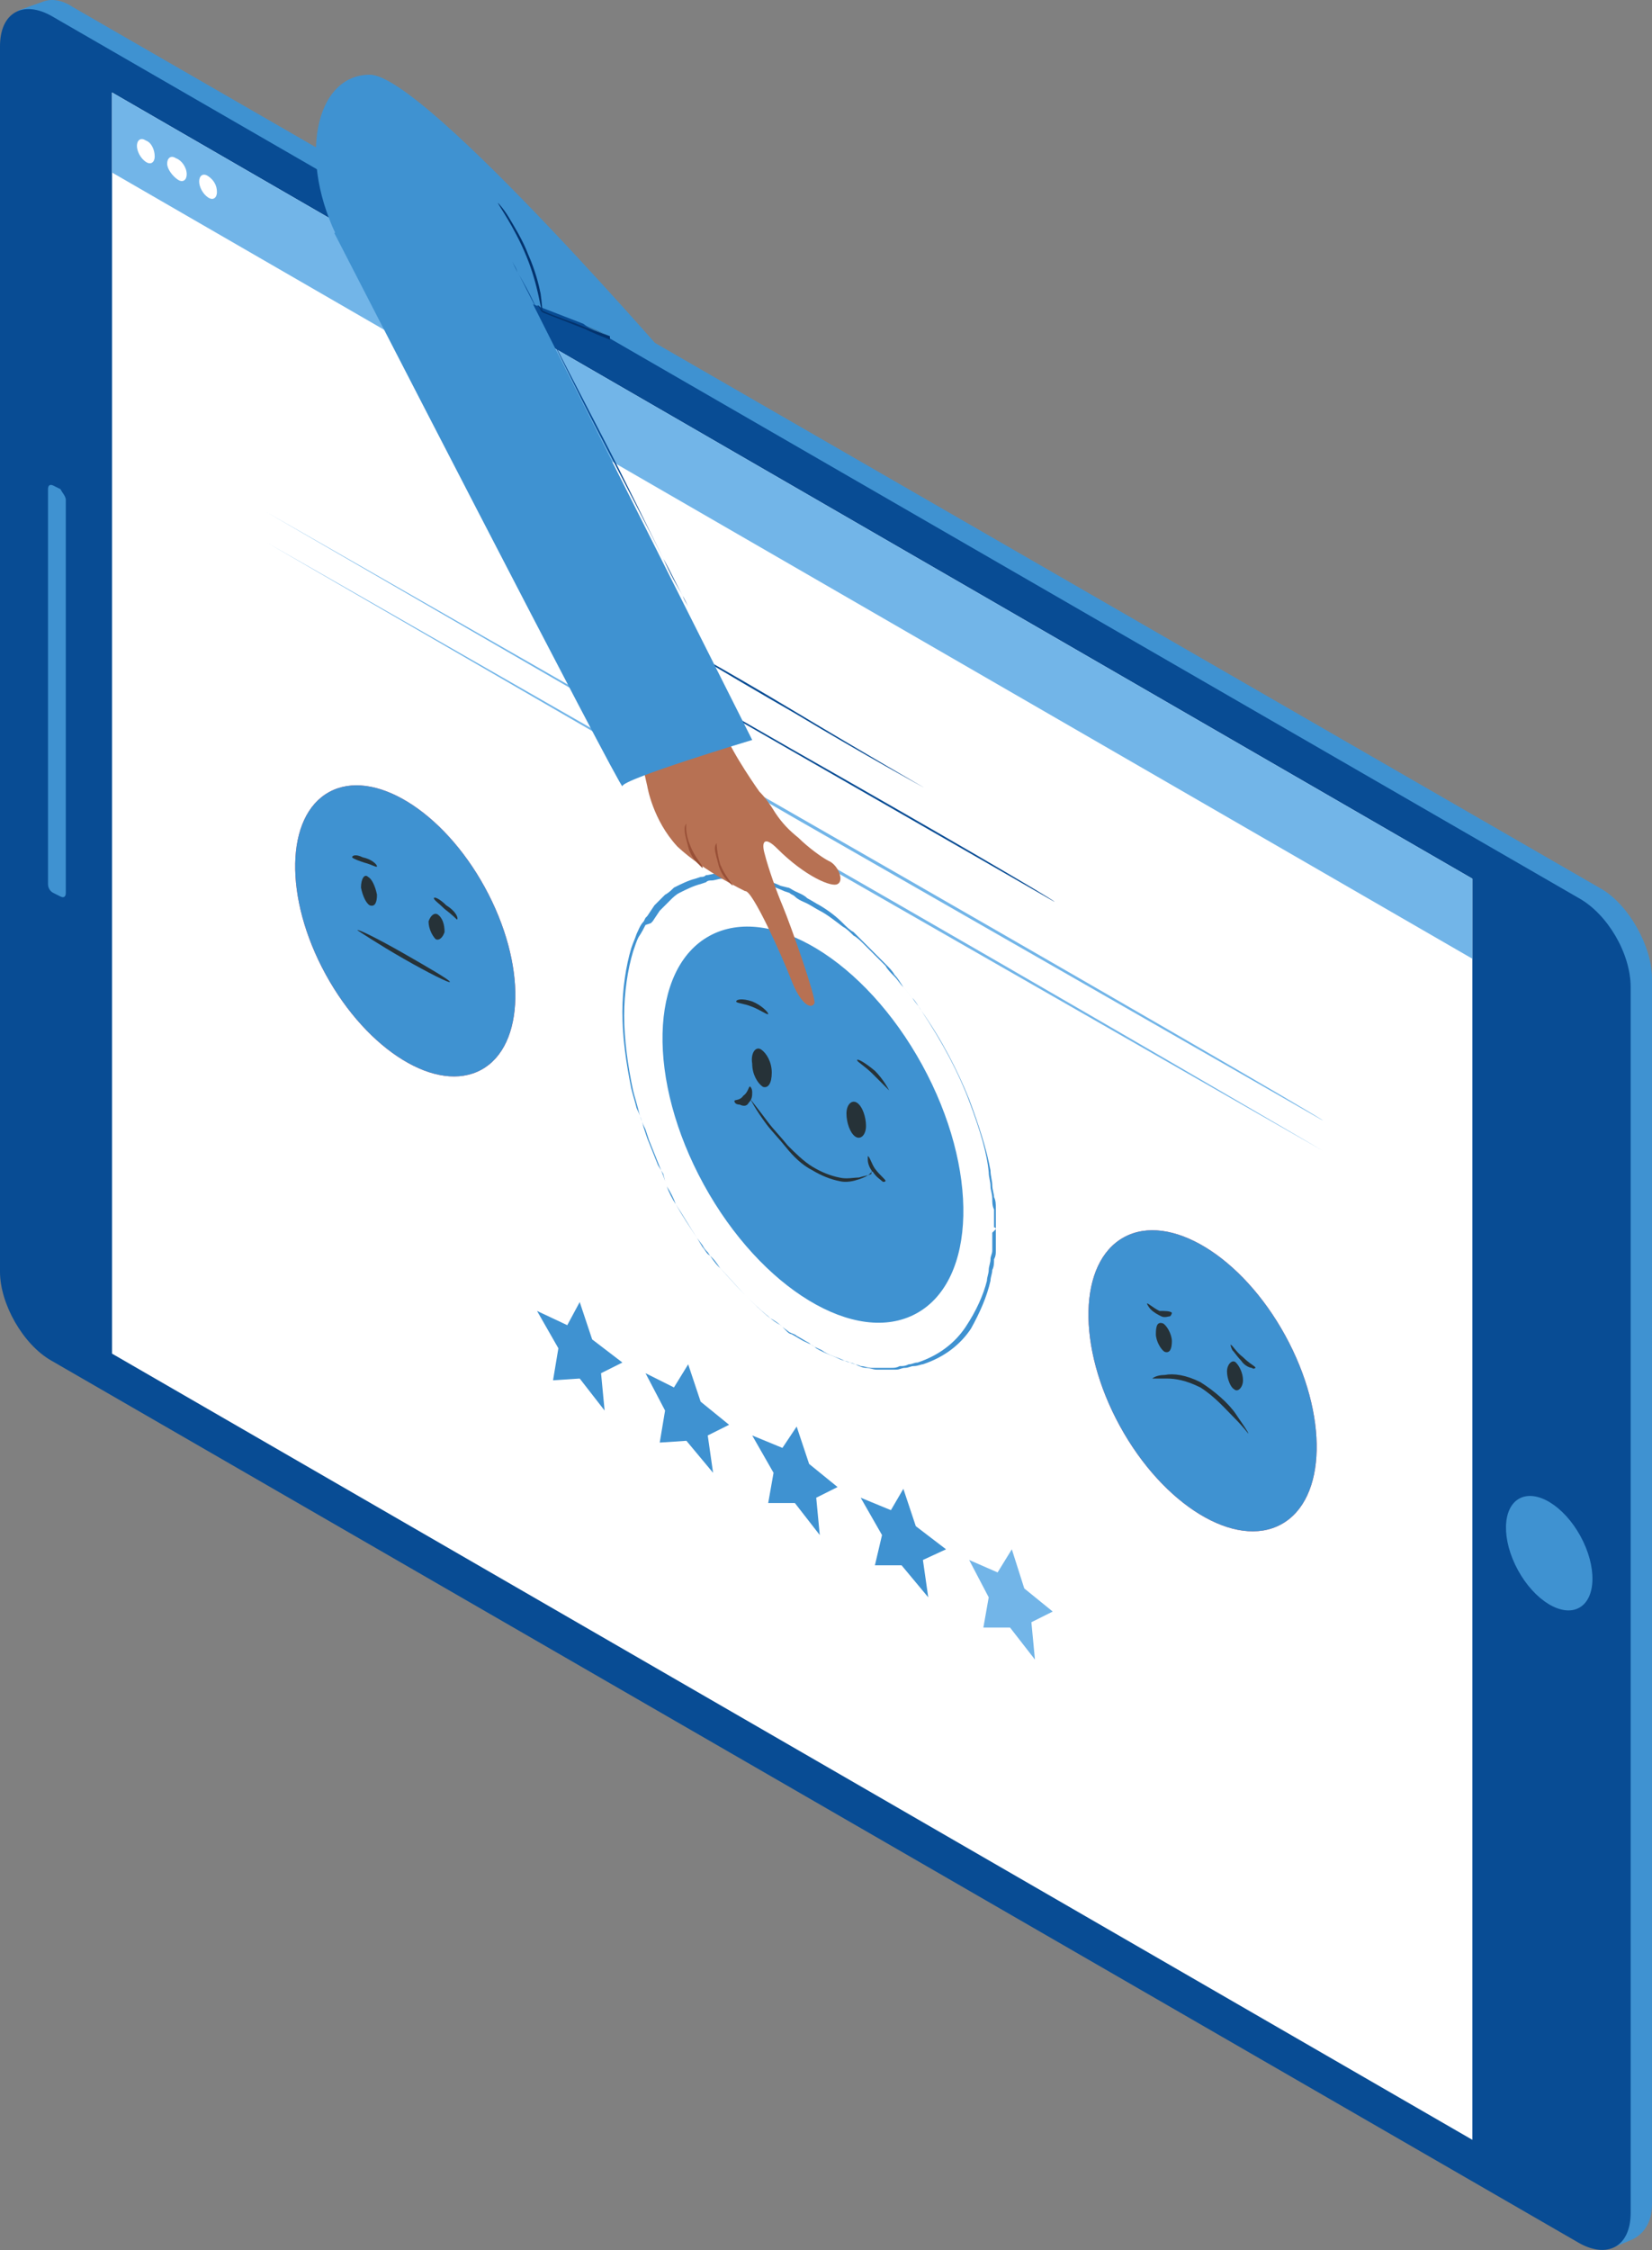 <?xml version="1.0" encoding="utf-8"?>
<!-- Generator: Adobe Illustrator 24.2.0, SVG Export Plug-In . SVG Version: 6.00 Build 0)  -->
<svg version="1.1" id="Layer_1" xmlns="http://www.w3.org/2000/svg" xmlns:xlink="http://www.w3.org/1999/xlink" x="0px" y="0px"
	 viewBox="0 0 92.9 126.5" style="enable-background:new 0 0 92.9 126.5;" xml:space="preserve">
<rect x="0" y="0" width="92.9" height="126.5" fill="#808080" stroke="none"/>
<style type="text/css">
	.st0{fill:#3F92D1;}
	.st1{fill:#084C94;}
	.st2{fill:#FFFFFF;}
	.st3{fill:#E8505B;}
	.st4{fill:#263238;}
	.st5{fill:#72B5E8;}
	.st6{fill:#B77153;}
	.st7{fill:#03336E;}
	.st8{fill:#995037;}
</style>
<g>
	<g>
		<path class="st0" d="M90.1,50L4.1,0.4C3.5,0,2.9-0.1,2.4,0.1l0,0L1,0.6l0.4,0.8C1.3,1.6,1.3,1.8,1.3,2.1V71c0,1.9,1.3,4.1,2.9,5
			l85.9,49.6c0.3,0.1,0.5,0.2,0.7,0.3l-0.2,0.5l1.2-0.5c0.6-0.3,1.1-0.9,1.1-2V55C92.9,53.2,91.6,50.9,90.1,50z"/>
		<g>
			<g>
				<g>
					<path class="st1" d="M91.7,55.5v68.9c0,1.9-1.3,2.6-2.9,1.7L2.9,76.5c-1.6-0.9-2.9-3.2-2.9-5V2.6C0,0.7,1.3,0,2.9,0.9
						l85.9,49.6C90.4,51.4,91.7,53.6,91.7,55.5z"/>
				</g>
				<g>
					<polygon class="st2" points="82.8,49.4 82.8,120.3 6.3,76.1 6.3,5.2 					"/>
				</g>
				<g>
					
						<ellipse transform="matrix(0.877 -0.481 0.481 0.877 -31.258 52.651)" class="st0" cx="87.1" cy="87.3" rx="2" ry="3.5"/>
				</g>
				<g>
					<path class="st0" d="M3.7,28.1v22.1c0,0.2-0.1,0.3-0.3,0.2l-0.4-0.2c-0.2-0.1-0.3-0.3-0.3-0.5V27.5c0-0.2,0.1-0.3,0.3-0.2
						l0.4,0.2C3.5,27.7,3.7,27.9,3.7,28.1z"/>
				</g>
			</g>
		</g>
		<g>
			
				<ellipse transform="matrix(0.877 -0.481 0.481 0.877 -22.362 17.433)" class="st3" cx="22.8" cy="52.3" rx="5.1" ry="8.9"/>
			
				<ellipse transform="matrix(0.877 -0.481 0.481 0.877 -22.362 17.433)" class="st0" cx="22.8" cy="52.3" rx="5.1" ry="8.9"/>
			<g>
				<path class="st4" d="M20.7,49.3c0.2,0.1,0.4,0.5,0.5,1c0,0.4-0.1,0.7-0.4,0.6c-0.2-0.1-0.4-0.5-0.5-1
					C20.3,49.4,20.5,49.1,20.7,49.3z"/>
			</g>
			<g>
				<path class="st4" d="M24.6,51.4c-0.2-0.1-0.4,0.1-0.5,0.4c0,0.4,0.2,0.8,0.4,1c0.2,0.1,0.4-0.1,0.5-0.4
					C25,52,24.9,51.6,24.6,51.4z"/>
			</g>
			<g>
				<path class="st4" d="M25.3,55.2c0,0.1-1.2-0.5-2.6-1.3c-1.4-0.8-2.6-1.6-2.6-1.6c0-0.1,1.2,0.5,2.6,1.3
					C24.1,54.4,25.3,55.1,25.3,55.2z"/>
			</g>
			<g>
				<path class="st4" d="M21.2,48.7c0,0.1-0.3-0.1-0.7-0.2c-0.3-0.1-0.6-0.2-0.7-0.3c0-0.1,0.2-0.2,0.6,0
					C20.9,48.3,21.2,48.6,21.2,48.7z"/>
			</g>
			<g>
				<path class="st4" d="M25.7,51.7c0,0-0.3-0.3-0.7-0.6c-0.3-0.3-0.6-0.5-0.6-0.6c0-0.1,0.3,0,0.7,0.4
					C25.6,51.2,25.8,51.6,25.7,51.7z"/>
			</g>
		</g>
		<g>
			
				<ellipse transform="matrix(0.877 -0.481 0.481 0.877 -28.984 42.087)" class="st3" cx="67.6" cy="77.6" rx="5.3" ry="9.2"/>
			
				<ellipse transform="matrix(0.877 -0.481 0.481 0.877 -28.984 42.087)" class="st0" cx="67.6" cy="77.6" rx="5.3" ry="9.2"/>
			<g>
				<path class="st4" d="M65.4,74.4c0.2,0.1,0.5,0.6,0.5,1c0,0.4-0.1,0.7-0.4,0.6c-0.2-0.1-0.5-0.6-0.5-1
					C65,74.5,65.1,74.3,65.4,74.4z"/>
			</g>
			<g>
				<path class="st4" d="M69.5,76.6c-0.2-0.2-0.5,0.1-0.5,0.5c0,0.4,0.2,0.9,0.4,1c0.2,0.2,0.5-0.1,0.5-0.5
					C69.9,77.2,69.7,76.8,69.5,76.6z"/>
			</g>
			<g>
				<path class="st4" d="M70.2,80.6c0,0-0.3-0.4-0.8-0.9c-0.5-0.5-1.1-1.2-1.9-1.7c-0.8-0.4-1.4-0.5-1.9-0.5c-0.5,0-0.7,0-0.8,0
					c0,0,0.2-0.2,0.7-0.2c0.5-0.1,1.2,0,2,0.4c0.8,0.5,1.6,1.2,2,1.8C69.9,80.1,70.2,80.5,70.2,80.6z"/>
			</g>
			<g>
				<path class="st4" d="M65.9,73.8c0,0,0,0.1-0.1,0.2c-0.1,0-0.3,0.1-0.5,0c-0.2-0.1-0.4-0.2-0.6-0.4c-0.1-0.1-0.2-0.3-0.2-0.3
					c0-0.1,0.3,0.2,0.7,0.4C65.5,73.7,65.8,73.7,65.9,73.8z"/>
			</g>
			<g>
				<path class="st4" d="M70.6,76.9c0,0-0.1,0.1-0.2,0c-0.1,0-0.4-0.1-0.6-0.4c-0.2-0.2-0.4-0.5-0.5-0.6c-0.1-0.2-0.1-0.3-0.1-0.3
					c0.1,0,0.3,0.4,0.7,0.7C70.3,76.7,70.6,76.8,70.6,76.9z"/>
			</g>
		</g>
		<g>
			<g>
				<polygon class="st5" points="55.3,91.5 56.8,91.5 58.2,93.3 58,91.2 59.2,90.6 57.6,89.3 56.9,87.1 56.1,88.4 54.5,87.7 
					55.6,89.8 				"/>
			</g>
			<g>
				<polygon class="st0" points="49.2,88 50.7,88 52.2,89.8 51.9,87.7 53.2,87.1 51.5,85.8 50.8,83.7 50.1,84.9 48.4,84.2 
					49.6,86.3 				"/>
			</g>
			<g>
				<polygon class="st0" points="43.2,84.5 44.7,84.5 46.1,86.3 45.9,84.2 47.1,83.6 45.5,82.3 44.8,80.2 44,81.4 42.3,80.7 
					43.5,82.8 				"/>
			</g>
			<g>
				<polygon class="st0" points="37.1,81.1 38.6,81 40.1,82.8 39.8,80.7 41,80.1 39.4,78.8 38.7,76.7 37.9,78 36.3,77.2 37.4,79.3 
									"/>
			</g>
			<g>
				<polygon class="st0" points="31.1,77.6 32.6,77.5 34,79.3 33.8,77.2 35,76.6 33.3,75.3 32.6,73.2 31.9,74.5 30.2,73.7 
					31.4,75.8 				"/>
			</g>
		</g>
		<g>
			<path class="st1" d="M59.3,50.7c0,0-6.6-3.8-14.8-8.5c-8.2-4.7-14.8-8.6-14.8-8.6s6.6,3.8,14.8,8.5
				C52.6,46.7,59.3,50.6,59.3,50.7z"/>
		</g>
		<g>
			<path class="st1" d="M52,44.3c0,0-3.3-1.8-7.3-4.2c-4-2.3-7.3-4.3-7.3-4.3c0,0,3.3,1.8,7.3,4.2C48.7,42.4,52,44.3,52,44.3z"/>
		</g>
		<g>
			<g>
				<g>
					
						<ellipse transform="matrix(0.877 -0.481 0.481 0.877 -24.763 29.783)" class="st0" cx="45.7" cy="63.2" rx="7" ry="12.1"/>
					<g>
						<path class="st4" d="M42.8,59c0.3,0.2,0.6,0.7,0.6,1.3c0,0.6-0.2,0.9-0.5,0.8c-0.3-0.2-0.6-0.7-0.6-1.3
							C42.2,59.2,42.5,58.8,42.8,59z"/>
					</g>
					<g>
						<path class="st4" d="M48.2,62c-0.3-0.2-0.6,0.1-0.6,0.6c0,0.5,0.2,1.1,0.5,1.3c0.3,0.2,0.6-0.1,0.6-0.6
							C48.7,62.8,48.5,62.2,48.2,62z"/>
					</g>
					<g>
						<path class="st4" d="M49.1,65.8c0,0-0.1,0.1-0.2,0.2c-0.1,0.1-0.3,0.2-0.6,0.3c-0.3,0.1-0.7,0.2-1.1,0.1
							c-0.5-0.1-1-0.3-1.5-0.6c-0.6-0.3-1.1-0.8-1.5-1.3c-0.4-0.5-0.8-0.9-1.1-1.3c-0.6-0.8-0.9-1.4-0.9-1.4c0,0,0.4,0.5,1,1.3
							c0.3,0.4,0.7,0.8,1.1,1.3c0.4,0.4,0.9,0.9,1.4,1.2c0.5,0.3,1,0.5,1.5,0.6c0.4,0.1,0.8,0,1.1,0c0.3-0.1,0.5-0.1,0.7-0.2
							C49,65.8,49.1,65.7,49.1,65.8z"/>
					</g>
					<g>
						<path class="st4" d="M43.2,57c0,0.1-0.4-0.2-0.9-0.4c-0.5-0.2-0.9-0.2-0.9-0.3c0-0.1,0.3-0.2,0.9,0
							C42.8,56.5,43.2,56.9,43.2,57z"/>
					</g>
					<g>
						<path class="st4" d="M50,61.3c0,0-0.4-0.4-0.9-0.9c-0.5-0.5-0.9-0.7-0.9-0.8c0-0.1,0.4,0.1,1,0.6C49.7,60.7,50,61.3,50,61.3z"
							/>
					</g>
				</g>
				<g>
					<path class="st4" d="M42.2,61.1c0,0,0.1,0.1,0.1,0.3c0,0.2,0,0.4-0.2,0.6c-0.1,0.2-0.3,0.2-0.5,0.1c-0.2,0-0.3-0.1-0.3-0.2
						c0-0.1,0.3,0,0.5-0.3C42.1,61.4,42.1,61,42.2,61.1z"/>
				</g>
				<g>
					<path class="st4" d="M49.8,66.4c0,0-0.1,0.1-0.2,0c-0.1-0.1-0.3-0.2-0.5-0.5c-0.2-0.2-0.3-0.5-0.3-0.7c0-0.2,0-0.2,0-0.2
						c0.1,0,0.2,0.4,0.4,0.7C49.5,66.1,49.8,66.3,49.8,66.4z"/>
				</g>
			</g>
			<g>
				<path class="st0" d="M56,69.1c0,0,0-0.1,0-0.2c0-0.1,0-0.3,0-0.6c0-0.1,0-0.3,0-0.4c0-0.2,0-0.4-0.1-0.6c0-0.2-0.1-0.4-0.1-0.7
					c0-0.2-0.1-0.5-0.1-0.8c-0.2-1.1-0.6-2.4-1.2-4c-0.6-1.5-1.5-3.3-2.7-5c-0.1-0.2-0.3-0.4-0.5-0.7c-0.2-0.2-0.3-0.4-0.5-0.6
					c-0.2-0.2-0.3-0.4-0.5-0.6c-0.2-0.2-0.4-0.4-0.5-0.6c-0.1-0.1-0.2-0.2-0.3-0.3c-0.1-0.1-0.2-0.2-0.3-0.3
					c-0.2-0.2-0.4-0.4-0.6-0.6c-0.2-0.2-0.4-0.4-0.6-0.5c-0.2-0.2-0.4-0.4-0.6-0.5c-0.4-0.3-0.9-0.7-1.3-0.9
					c-0.2-0.1-0.5-0.3-0.7-0.4c-0.2-0.1-0.5-0.2-0.7-0.4c-0.1-0.1-0.2-0.1-0.3-0.2l-0.3-0.1c-0.2-0.1-0.5-0.2-0.7-0.3
					c-0.5-0.1-0.9-0.3-1.4-0.3c-0.5-0.1-0.9-0.1-1.4-0.1c-0.2,0-0.4,0.1-0.6,0.1c-0.1,0-0.2,0-0.3,0.1l-0.3,0.1
					c-0.4,0.1-0.8,0.3-1.2,0.5c-0.2,0.1-0.4,0.3-0.5,0.4l-0.1,0.1l-0.1,0.1l-0.2,0.2l-0.2,0.2l-0.2,0.3l-0.2,0.3l-0.1,0.1L36.3,52
					c-0.1,0.2-0.2,0.4-0.4,0.7c-0.1,0.2-0.2,0.5-0.3,0.8c-0.3,1-0.5,2.3-0.5,3.6c0,1.3,0.2,2.8,0.5,4.2c0.1,0.4,0.2,0.7,0.3,1.1
					c0.1,0.4,0.2,0.7,0.4,1.1l0.1,0.3l0.1,0.3l0.2,0.5l0.2,0.5l0.2,0.5l0.2,0.5l0.1,0.3l0.1,0.3c0.2,0.3,0.4,0.7,0.5,1
					c0.4,0.6,0.8,1.3,1.2,1.9l0.3,0.4c0.1,0.2,0.2,0.3,0.3,0.4c0.2,0.3,0.4,0.6,0.6,0.8c0.5,0.5,0.9,1,1.4,1.5
					c0.5,0.5,0.9,0.9,1.4,1.3c0.2,0.2,0.5,0.4,0.7,0.5l0.3,0.3c0.1,0.1,0.2,0.2,0.3,0.2c0.2,0.1,0.5,0.3,0.7,0.4
					c0.2,0.1,0.5,0.2,0.7,0.4c0.5,0.3,0.9,0.4,1.3,0.6c0.2,0.1,0.4,0.1,0.6,0.2c0.2,0.1,0.4,0.1,0.6,0.2c0.2,0,0.4,0.1,0.6,0.1
					c0.1,0,0.2,0,0.3,0c0.1,0,0.2,0,0.3,0c0.2,0,0.4,0,0.5,0c0.2,0,0.3,0,0.5-0.1c0.2,0,0.3,0,0.5-0.1c0.2,0,0.3-0.1,0.5-0.1
					c1.2-0.4,2.1-1.1,2.7-2c0.6-0.9,1-1.8,1.2-2.6c0-0.2,0.1-0.4,0.1-0.6c0-0.2,0.1-0.4,0.1-0.6c0-0.2,0.1-0.3,0.1-0.5
					c0-0.2,0-0.3,0-0.4c0-0.2,0-0.4,0-0.6C56,69.1,56,69.1,56,69.1s0,0.1,0,0.2c0,0.1,0,0.3,0,0.6c0,0.1,0,0.3,0,0.4
					c0,0.2,0,0.3-0.1,0.5c0,0.2,0,0.4-0.1,0.6c0,0.2-0.1,0.4-0.1,0.6c-0.2,0.9-0.6,1.8-1.1,2.7c-0.6,0.9-1.5,1.6-2.7,2
					c-0.1,0-0.3,0.1-0.5,0.1c-0.2,0-0.3,0.1-0.5,0.1c-0.2,0-0.3,0.1-0.5,0.1c-0.2,0-0.4,0-0.5,0c-0.1,0-0.2,0-0.3,0
					c-0.1,0-0.2,0-0.3,0c-0.2,0-0.4-0.1-0.6-0.1c-0.2,0-0.4-0.1-0.6-0.2c-0.2-0.1-0.4-0.1-0.6-0.2c-0.4-0.2-0.9-0.3-1.3-0.6
					c-0.2-0.1-0.5-0.2-0.7-0.4c-0.2-0.1-0.5-0.3-0.7-0.4c-0.1-0.1-0.2-0.1-0.4-0.2l-0.4-0.3c-0.2-0.2-0.5-0.4-0.7-0.5
					c-0.5-0.4-0.9-0.8-1.4-1.3c-0.5-0.5-0.9-1-1.4-1.5c-0.2-0.3-0.4-0.6-0.7-0.8c-0.1-0.1-0.2-0.3-0.3-0.4l-0.3-0.5
					c-0.4-0.6-0.8-1.2-1.2-1.9c-0.2-0.3-0.4-0.7-0.5-1l-0.1-0.3L37.3,66L37,65.5L36.8,65l-0.2-0.5l-0.2-0.5l-0.1-0.3l-0.1-0.3
					c-0.1-0.4-0.2-0.7-0.4-1.1c-0.1-0.4-0.2-0.7-0.3-1.1c-0.3-1.5-0.5-2.9-0.5-4.3c0-1.3,0.2-2.6,0.5-3.6c0.1-0.3,0.2-0.5,0.3-0.8
					c0.1-0.2,0.2-0.5,0.4-0.7l0.1-0.2l0.1-0.1l0.2-0.3l0.2-0.3l0.2-0.2l0.2-0.2l0.1-0.1l0.1-0.1c0.2-0.1,0.4-0.3,0.5-0.4
					c0.4-0.2,0.8-0.4,1.2-0.5l0.3-0.1c0.1,0,0.2,0,0.3-0.1c0.2,0,0.4-0.1,0.7-0.1c0.5,0,0.9,0,1.4,0.1c0.5,0,0.9,0.2,1.4,0.3
					c0.2,0.1,0.5,0.2,0.7,0.3l0.4,0.1c0.1,0,0.2,0.1,0.4,0.2c0.2,0.1,0.5,0.2,0.7,0.4c0.2,0.1,0.5,0.3,0.7,0.4
					c0.5,0.3,0.9,0.6,1.3,1c0.2,0.2,0.4,0.4,0.6,0.5c0.2,0.2,0.4,0.4,0.6,0.6c0.2,0.2,0.4,0.4,0.6,0.6c0.1,0.1,0.2,0.2,0.3,0.3
					c0.1,0.1,0.2,0.2,0.3,0.3c0.2,0.2,0.4,0.4,0.5,0.6c0.2,0.2,0.3,0.4,0.5,0.7c0.2,0.2,0.3,0.4,0.5,0.6c0.2,0.2,0.3,0.4,0.5,0.7
					c1.2,1.8,2.1,3.5,2.7,5.1c0.6,1.6,1,2.9,1.1,4c0,0.3,0.1,0.5,0.1,0.8c0,0.2,0.1,0.4,0.1,0.7c0,0.2,0,0.4,0.1,0.6
					c0,0.2,0,0.3,0,0.4c0,0.3,0,0.5,0,0.6C56,69,56,69.1,56,69.1z"/>
			</g>
		</g>
		<polygon class="st5" points="82.8,53.9 6.3,9.7 6.3,5.2 82.8,49.4 		"/>
		<path class="st2" d="M8.7,8.8c0,0.3-0.2,0.5-0.5,0.3C7.9,8.9,7.7,8.5,7.7,8.2c0-0.3,0.2-0.5,0.5-0.3C8.5,8,8.7,8.4,8.7,8.8z"/>
		<path class="st2" d="M10.5,9.8c0,0.3-0.2,0.5-0.5,0.3C9.7,9.9,9.4,9.5,9.4,9.2c0-0.3,0.2-0.5,0.5-0.3C10.2,9,10.5,9.4,10.5,9.8z"
			/>
		<path class="st2" d="M12.2,10.8c0,0.3-0.2,0.5-0.5,0.3c-0.3-0.2-0.5-0.6-0.5-0.9c0-0.3,0.2-0.5,0.5-0.3S12.2,10.4,12.2,10.8z"/>
		<g>
			<path class="st5" d="M74.4,63c0,0-13.3-7.6-29.7-17c-16.4-9.5-29.7-17.2-29.7-17.2s13.3,7.6,29.7,17C61.1,55.2,74.4,62.9,74.4,63
				z"/>
		</g>
		<g>
			<path class="st5" d="M74.4,64.7c0,0-13.3-7.6-29.7-17c-16.4-9.5-29.7-17.2-29.7-17.2s13.3,7.6,29.7,17
				C61.1,56.9,74.4,64.7,74.4,64.7z"/>
		</g>
	</g>
	<g>
		<g>
			<path class="st6" d="M43,48c-0.2-0.7,0-1,0.7-0.3c1.6,1.6,3.1,2.2,3.4,2c0.4-0.2,0-1.1-0.5-1.3c-0.4-0.2-1.2-0.8-1.7-1.3
				c-0.5-0.4-0.9-0.8-1.3-1.4c-0.3-0.5-0.6-0.9-0.9-1.2c0,0-1.5-2.1-2-3.4l-5.1-0.4l0.8,3.5c0,0,0.3,1.9,1.7,3.4
				c1.5,1.4,3.8,2.5,3.8,2.5c0.4-0.1,2.1,3.7,2.6,5c0.5,1.3,1.1,1.7,1.3,1.3c0.1-0.3-1.3-4.3-1.8-5.5C43.7,50.2,43.2,48.8,43,48"/>
			<path class="st0" d="M18.8,13.1c0,0,16.2,31.5,16.2,31.1c0-0.4,7.3-2.6,7.3-2.6L26.4,10L18.8,13.1z"/>
			<g>
				<path class="st0" d="M34.3,18.9l4.3,2.4c0,0-14.7-17.1-17.8-17.1s-4.1,4.8-1.7,9.4l10.6,3.4l3.1,1.2c0,0,0,0,0,0
					C33.3,18.6,33.8,18.7,34.3,18.9z"/>
				<path class="st7" d="M32.9,18.4c-0.9-0.4-1.7-0.6-2.3-0.9c-0.3-0.1-0.2-0.4-0.4-0.3c-0.1,0-0.2,0-0.2,0c0,0,0.1,0,0.2,0
					c0.2,0,0.1,0.3,0.4,0.4c0.5,0.2,1.3,0.5,2.3,0.9c0.4,0.2,0.9,0.4,1.4,0.6l0-0.2L32.9,18.4z"/>
				<path class="st4" d="M34.3,18.9c-0.5-0.2-1-0.4-1.4-0.6c0,0,0,0,0,0L34.3,18.9L34.3,18.9z"/>
			</g>
			<path class="st8" d="M39.5,48.8c0,0-0.1-0.1-0.3-0.3c-0.2-0.2-0.4-0.5-0.5-0.9c-0.1-0.4-0.2-0.7-0.2-1c0-0.2,0.1-0.3,0.1-0.3
				c0,0-0.1,0.5,0.2,1.2C39.1,48.3,39.6,48.7,39.5,48.8z"/>
			<path class="st8" d="M41.2,49.8c0,0-0.1-0.1-0.3-0.3c-0.2-0.2-0.4-0.5-0.5-0.9c-0.1-0.4-0.2-0.7-0.2-0.9c0-0.2,0.1-0.3,0.1-0.3
				c0,0,0,0.5,0.2,1.2C40.8,49.3,41.2,49.7,41.2,49.8z"/>
			<path class="st1" d="M28.7,14.5c0,0,0,0.1,0.1,0.2c0.1,0.2,0.2,0.3,0.3,0.6c0.3,0.5,0.6,1.2,1.1,2.1c0.9,1.8,2.2,4.3,3.6,7
				c1.4,2.7,2.6,5.2,3.5,7c0.4,0.9,0.8,1.6,1.1,2.1c0.1,0.2,0.2,0.4,0.3,0.6c0.1,0.1,0.1,0.2,0.1,0.2c0,0,0-0.1-0.1-0.2
				c-0.1-0.2-0.2-0.3-0.3-0.6c-0.3-0.5-0.6-1.2-1.1-2.1c-0.9-1.8-2.2-4.3-3.6-7c-1.4-2.7-2.6-5.2-3.5-7c-0.4-0.9-0.8-1.6-1.1-2.1
				c-0.1-0.2-0.2-0.4-0.3-0.6C28.7,14.6,28.7,14.5,28.7,14.5z"/>
			<path class="st7" d="M30.5,17.5c-0.1,0-0.2-1.4-0.9-3.1c-0.7-1.7-1.6-2.9-1.6-3c0,0,0.3,0.3,0.6,0.8c0.3,0.5,0.8,1.3,1.1,2.1
				c0.4,0.9,0.6,1.7,0.7,2.2C30.5,17.2,30.5,17.6,30.5,17.5z"/>
		</g>
	</g>
</g>
</svg>
